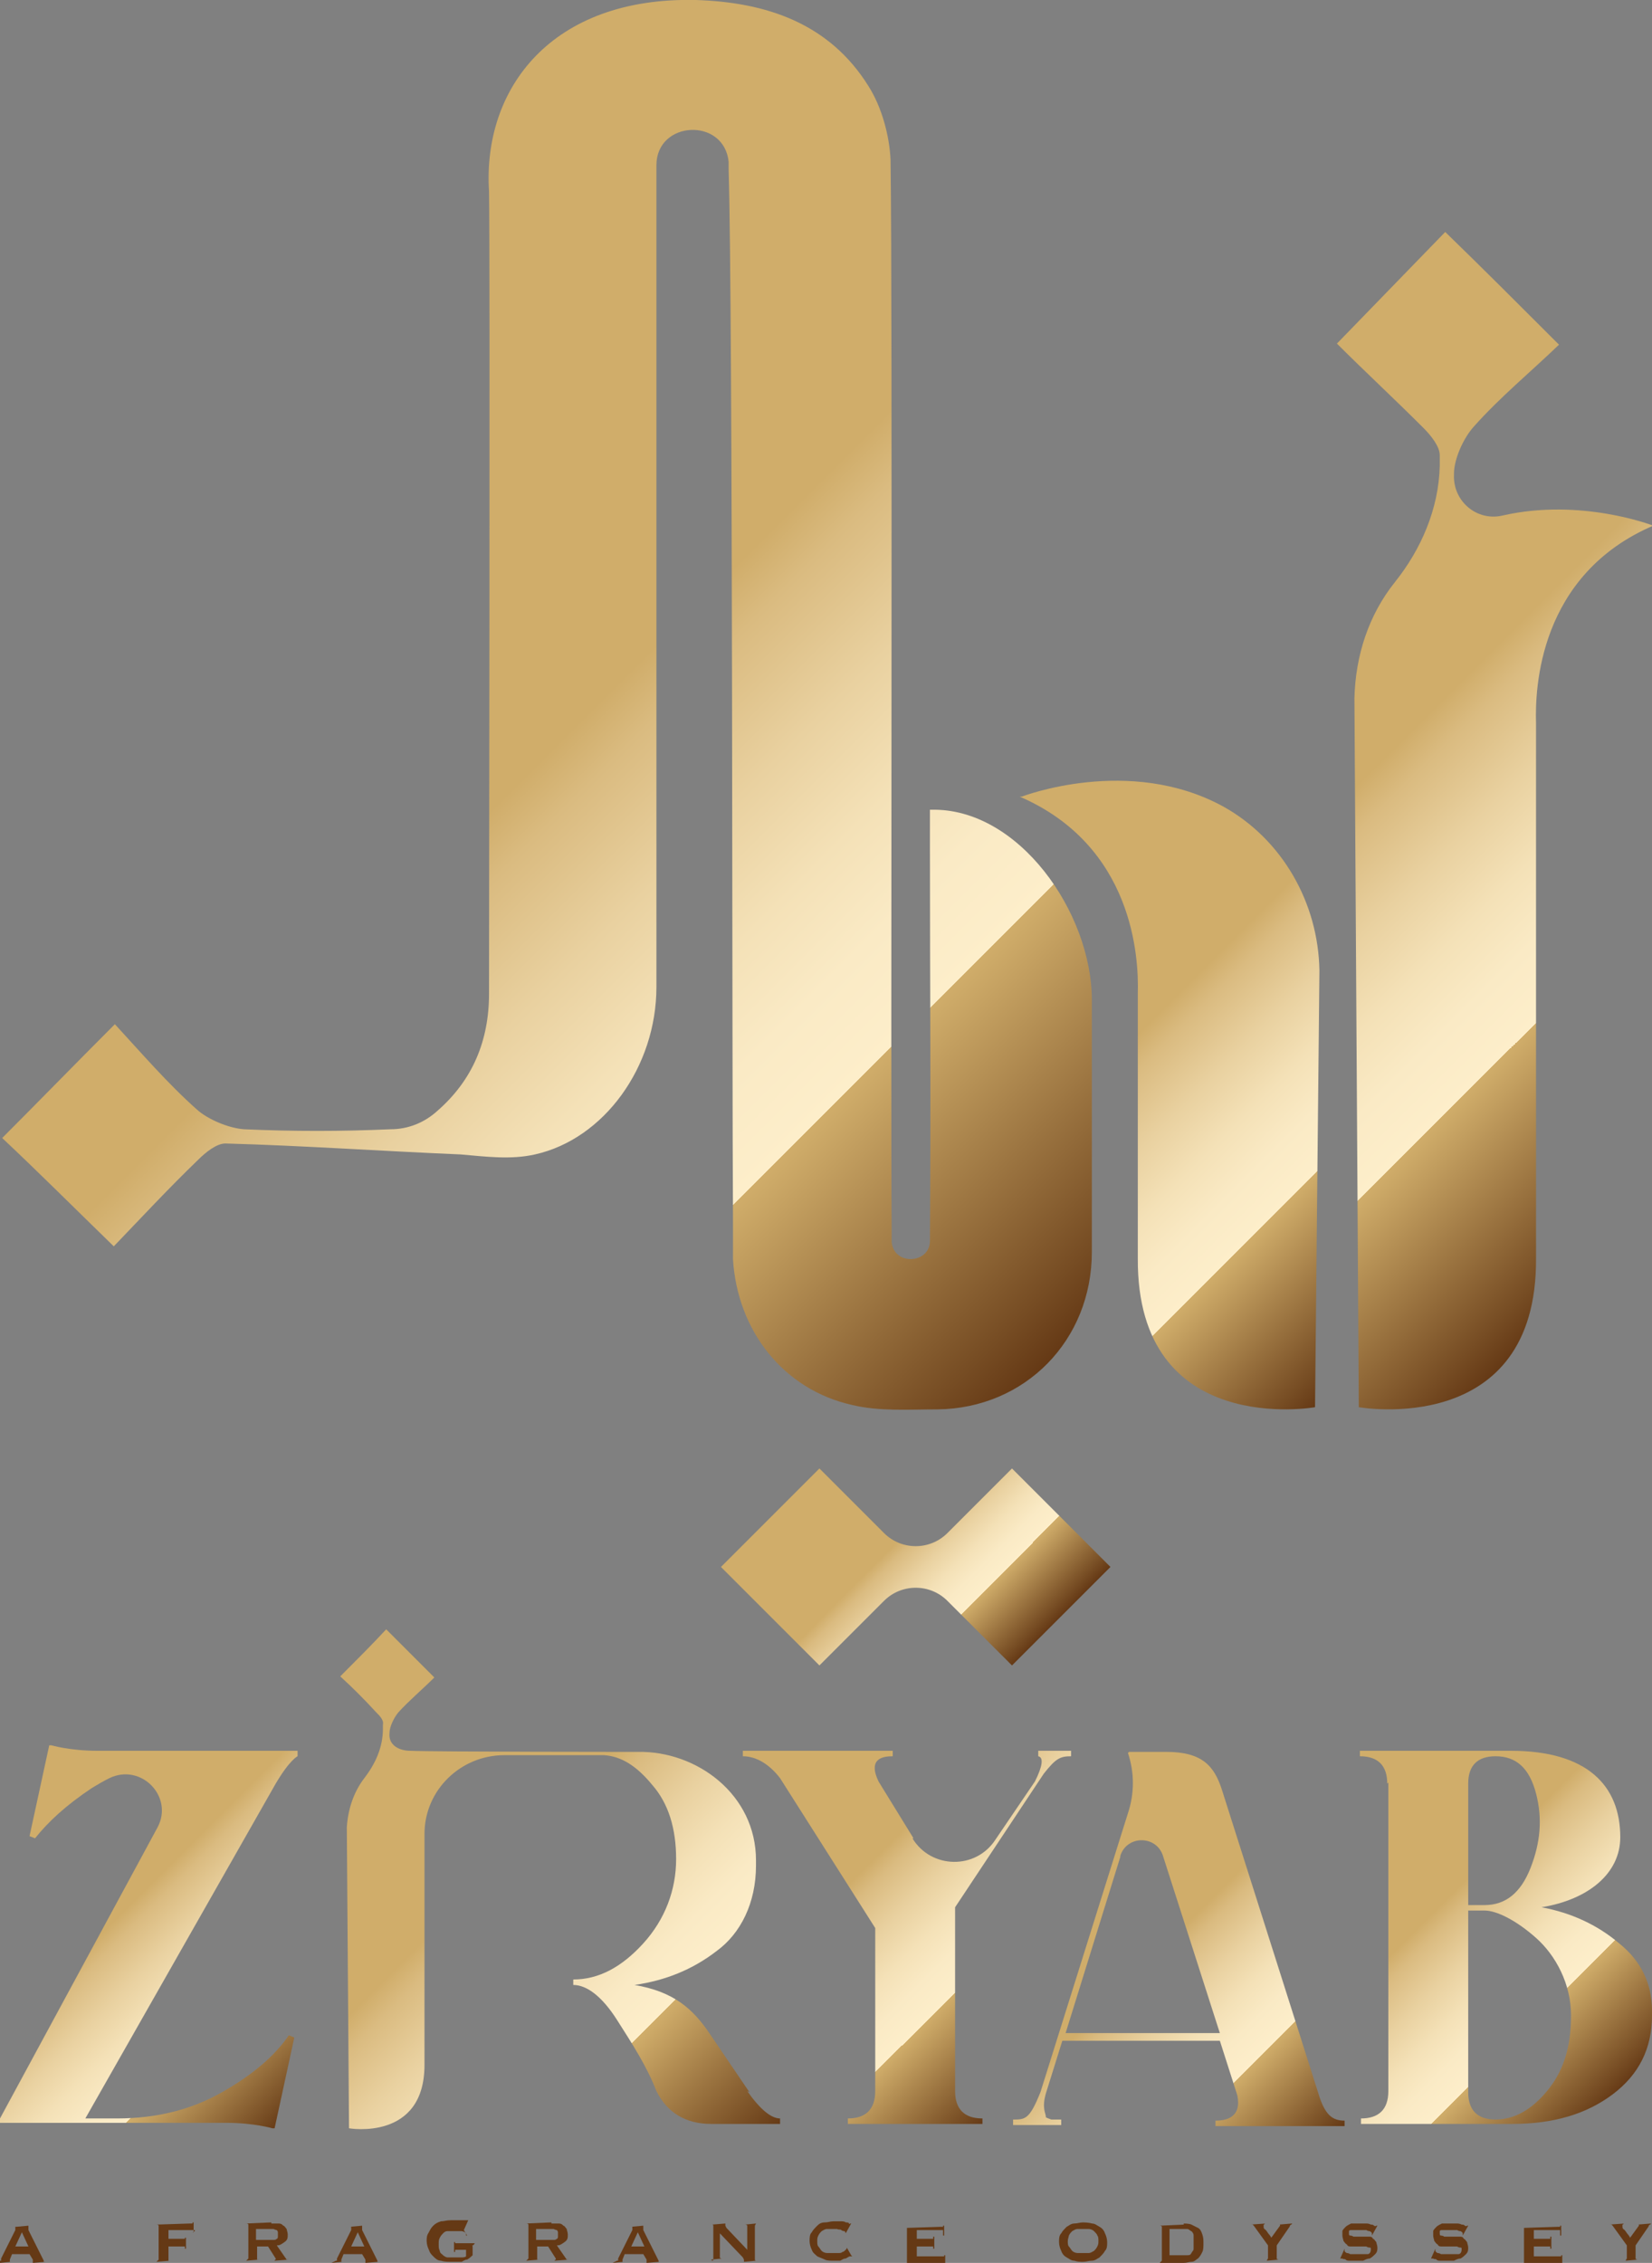 <svg viewBox="0 0 15.1 20.68" xmlns:xlink="http://www.w3.org/1999/xlink" xmlns="http://www.w3.org/2000/svg" id="Layer_2">
  <rect x="0" y="0" width="15.1" height="20.68" fill="#808080" stroke="none"/>
  <defs>
    <style>
      .cls-1 {
        fill: url(#linear-gradient-8);
      }

      .cls-2 {
        fill: url(#linear-gradient-7);
      }

      .cls-3 {
        fill: url(#linear-gradient-5);
      }

      .cls-4 {
        fill: url(#linear-gradient-6);
      }

      .cls-5 {
        fill: url(#linear-gradient-9);
      }

      .cls-6 {
        fill: url(#linear-gradient-4);
      }

      .cls-7 {
        fill: url(#linear-gradient-3);
      }

      .cls-8 {
        fill: url(#linear-gradient-2);
      }

      .cls-9 {
        fill: url(#linear-gradient);
      }

      .cls-10 {
        fill: #653915;
      }
    </style>
    <linearGradient gradientUnits="userSpaceOnUse" y2="7.78" x2="8.85" y1="11.91" x1="12.98" id="linear-gradient">
      <stop stop-color="#653915" offset="0"></stop>
      <stop stop-color="#764c23" offset=".04"></stop>
      <stop stop-color="#d0ad6a" offset=".26"></stop>
      <stop stop-color="#d6b678" offset=".26"></stop>
      <stop stop-color="#e4ca95" offset=".26"></stop>
      <stop stop-color="#efdaac" offset=".26"></stop>
      <stop stop-color="#f7e5bd" offset=".26"></stop>
      <stop stop-color="#fbebc6" offset=".26"></stop>
      <stop stop-color="#fdeeca" offset=".26"></stop>
      <stop stop-color="#faeac5" offset=".33"></stop>
      <stop stop-color="#f4e1b7" offset=".4"></stop>
      <stop stop-color="#e9d1a0" offset=".48"></stop>
      <stop stop-color="#dabb80" offset=".57"></stop>
      <stop stop-color="#d0ad6a" offset=".61"></stop>
    </linearGradient>
    <linearGradient xlink:href="#linear-gradient" y2="3.5" x2="1.9" y1="11.82" x1="10.22" id="linear-gradient-2"></linearGradient>
    <linearGradient xlink:href="#linear-gradient" y2="13.43" x2="7.47" y1="15.21" x1="9.26" id="linear-gradient-3"></linearGradient>
    <linearGradient xlink:href="#linear-gradient" y2="5" x2="10.33" y1="10.45" x1="15.77" id="linear-gradient-4"></linearGradient>
    <linearGradient xlink:href="#linear-gradient" y2="16.38" x2=".04" y1="19.17" x1="2.83" id="linear-gradient-5"></linearGradient>
    <linearGradient xlink:href="#linear-gradient" y2="15.86" x2="6.93" y1="18.67" x1="9.73" id="linear-gradient-6"></linearGradient>
    <linearGradient xlink:href="#linear-gradient" y2="16.97" x2="9.36" y1="19.66" x1="12.05" id="linear-gradient-7"></linearGradient>
    <linearGradient xlink:href="#linear-gradient" y2="16.38" x2="12.07" y1="19.11" x1="14.8" id="linear-gradient-8"></linearGradient>
    <linearGradient xlink:href="#linear-gradient" y2="15.7" x2="2.74" y1="19.76" x1="6.8" id="linear-gradient-9"></linearGradient>
  </defs>
  <g data-name="Layer_1" id="Layer_1-2">
    <g>
      <g>
        <path d="M9.34,7.28s.98-.38,1.84.09c.54.3.87.88.88,1.5l-.04,3.99s-1.63.29-1.62-1.36c0-1.4,0-1.38,0-2.11,0-.1,0-.21,0-.31.01-.33-.04-1.35-1.08-1.8Z" class="cls-9"></path>
        <path d="M8.51,7.4c.8-.02,1.47.94,1.47,1.74,0,.69,0,1.5,0,2.3,0,.81-.61,1.43-1.41,1.44-.26,0-.53.02-.78-.04-.63-.14-1.05-.68-1.09-1.33,0-.11,0-.23,0-.34-.01-1.36,0-8.27-.04-9.62,0-.02,0-.05,0-.07-.04-.41-.66-.38-.66.03,0,0,0,0,0,0,0,.7,0,6.81,0,7.51,0,.73-.48,1.39-1.11,1.53-.22.05-.45.02-.68,0-.72-.03-1.43-.08-2.15-.1-.08,0-.18.08-.25.15-.27.26-.52.53-.77.79-.36-.35-.69-.68-1.02-.99.33-.33.66-.67,1.03-1.04.24.26.48.54.75.78.1.09.29.17.43.18.44.02.89.02,1.34,0,.16,0,.31-.06.43-.17.32-.28.47-.64.47-1.07,0-.64.01-6.69,0-7.33C4.41.81,5.04-.03,6.36,0c.64.02,1.22.21,1.58.79.12.19.19.45.2.67.02,1.41,0,8.37.01,9.78,0,.03,0,.07,0,.11.02.22.35.2.35-.01,0,0,0,0,0,0,.01-1.41,0-2.21,0-3.62v-.32Z" class="cls-8"></path>
        <path d="M10.15,14.32l-.9-.9-.59.59c-.16.16-.42.16-.58,0l-.59-.59-.9.9.9.9.59-.59c.16-.16.42-.16.58,0l.59.59.9-.9Z" class="cls-7"></path>
        <path d="M15.1,4.8s-.65-.25-1.36-.09c-.24.06-.46-.13-.45-.37,0,0,0,0,0-.01,0-.14.09-.33.18-.43.24-.27.52-.5.78-.75-.37-.37-.7-.7-1.04-1.03-.31.32-.64.66-.99,1.02.25.25.52.5.79.77.07.07.15.17.15.25,0,.03,0,.07,0,.1-.01.39-.17.76-.41,1.06s-.36.67-.37,1.06l.04,6.48s1.63.29,1.62-1.36c0-1.43,0-3.98,0-4.64,0-.08,0-.17,0-.25-.01-.31.02-1.36,1.08-1.81Z" class="cls-6"></path>
      </g>
      <g>
        <path d="M0,19.41v-.05l1.44-2.66c.15-.28-.15-.59-.44-.45-.06.03-.11.06-.16.09-.24.16-.4.31-.52.46l-.05-.02.18-.83h.02s.17.05.42.05h1.83v.05s-.07.03-.2.25l-1.74,3.06h.29c.36,0,.68-.08.96-.24.28-.16.48-.33.61-.52l.05.02-.18.83h-.02s-.17-.05-.42-.05H0Z" class="cls-3"></path>
        <path d="M8.34,16.8c.17.28.58.29.76.01l.36-.53c.07-.14.08-.22.03-.23v-.05h.3v.05c-.1,0-.14.02-.25.16l-.81,1.22v1.68c0,.16.08.25.25.25v.05h-1.23v-.05c.16,0,.25-.08.25-.25v-1.49l-.87-1.37c-.1-.13-.22-.2-.34-.2v-.05h1.37v.05c-.09,0-.23.02-.13.23l.32.52Z" class="cls-4"></path>
        <path d="M10.32,16.01h.34c.33,0,.44.13.51.35l.88,2.77c.06.2.13.25.24.25v.05h-1.18v-.05c.1,0,.24-.03.2-.23l-.16-.5h-1.44l-.15.48c-.04.14,0,.18,0,.22,0,0,.02.01.05.02.05,0,.03,0,.09,0v.05h-.44v-.05c.11,0,.15,0,.25-.25l.8-2.55c.06-.18.06-.37,0-.55h0ZM10.24,16.97l-.5,1.61h1.41l-.52-1.62c-.06-.19-.33-.19-.39,0Z" class="cls-2"></path>
        <path d="M12.68,16.3c0-.16-.08-.25-.25-.25v-.05h1.38c.7,0,1,.32,1,.79,0,.33-.29.57-.72.64.27.05.51.16.71.33.2.16.3.37.3.61v.05c0,.3-.12.54-.36.72-.24.18-.54.27-.92.27h-1.38v-.05c.16,0,.25-.08.25-.25v-2.82ZM13.42,17.41h.15c.19,0,.33-.11.42-.34.09-.23.11-.45.05-.68-.06-.23-.18-.34-.37-.34-.16,0-.25.08-.25.25v1.11ZM13.42,19.12c0,.16.08.25.25.25s.33-.09.47-.26c.15-.18.22-.4.22-.69s-.14-.55-.32-.71c-.18-.16-.36-.25-.47-.25h-.15v1.66Z" class="cls-1"></path>
        <g>
          <path d="M0,20.66s.01,0,.01,0c0,0,0-.01,0-.02l.13-.26s0-.01,0-.02c0,0,0,0,0-.01,0,0,0,0,0,0s0,0-.01,0H.15s.11-.01.11-.01H.26s0,.01,0,.02c0,0,0,0,0,0,0,0,0,0,0,.01s0,0,0,.01l.14.28s0,0,0,.01c0,0,0,0,.01,0H.42s-.12.01-.12.01H.3s0-.01,0-.01c0,0,0,0,0,0,0,0,0-.01,0-.02l-.03-.05H.11l-.02.05s0,.02,0,.02c0,0,0,0,.01,0H.1s-.1.01-.1.01h0ZM.26,20.53l-.06-.13-.06.13h.12Z" class="cls-10"></path>
          <path d="M1.78,20.39s0,0,0-.01c0,0-.01,0-.02,0h-.22v.08h.13s.02,0,.02,0c0,0,0,0,0-.01h.01v.1h-.01s0-.02,0-.02c0,0-.01,0-.02,0h-.13v.13s0,0,0,0c0,0,0,0,.01,0h0s-.12.01-.12.01h0s.02-.02.02-.02v-.31s0-.01-.02-.01h0s.31-.01.31-.01c0,0,.02,0,.02,0,0,0,0,0,0-.01h.01v.09h-.01Z" class="cls-10"></path>
          <path d="M2.48,20.32s.04,0,.06,0,.03,0,.05.02c.01,0,.02.02.03.03,0,.01.01.03.01.05,0,.03,0,.05-.03.07s-.04.03-.07.03l.09.13s0,0,.01,0,0,0,.01,0h0s-.13.01-.13.01h0s0-.01.01-.01c0,0,0,0,0,0s0,0,0,0c0,0,0,0,0-.01l-.07-.11h-.1v.12s0,0,0,0c0,0,0,0,.02,0h0s-.12.01-.12.01h0s.02-.02.02-.02v-.31s0-.01-.02-.01h0s.23-.01.23-.01ZM2.46,20.47s.03,0,.04,0c.01,0,.02,0,.03-.01,0,0,.01,0,.01-.02,0,0,0-.01,0-.02s0-.01,0-.02c0,0,0-.01-.01-.02,0,0-.01,0-.03-.01-.01,0-.02,0-.04,0h-.12v.1h.12Z" class="cls-10"></path>
          <path d="M3.07,20.66s.01,0,.01,0c0,0,0-.01,0-.02l.13-.26s0-.01,0-.02c0,0,0,0,0-.01,0,0,0,0,0,0s0,0-.01,0h0s.11-.01.11-.01h0s0,.01,0,.02c0,0,0,0,0,0,0,0,0,0,0,.01s0,0,0,.01l.14.28s0,0,0,.01c0,0,0,0,.01,0h0s-.12.01-.12.01h0s0-.01,0-.01c0,0,0,0,0,0,0,0,0-.01,0-.02l-.03-.05h-.17l-.02.05s0,.02,0,.02c0,0,0,0,.01,0h0s-.1.01-.1.01h0ZM3.33,20.53l-.06-.13-.06.13h.12Z" class="cls-10"></path>
          <path d="M4.27,20.43h-.01s0,0,0-.01c0,0,0-.01-.01-.02,0,0-.02-.01-.03-.01-.01,0-.03,0-.04,0s-.03,0-.04,0c-.02,0-.03,0-.05,0s-.03.01-.04.02-.02.02-.03.04-.01.03-.01.06,0,.04.01.06c0,.02.02.03.03.04s.03.02.04.02.03,0,.05,0c.03,0,.05,0,.07,0s.04,0,.05-.01v-.06h-.09s-.01,0-.01,0c0,0,0,0,0,.02h-.01v-.09h.01s0,.01,0,.01c0,0,0,0,.01,0h.17s-.01.02-.02.02,0,0,0,.01v.08s0,0,0,0c0,0,0,0,0,0h0s-.03.03-.05.04c-.02,0-.03.01-.05.02-.02,0-.03,0-.05,0-.02,0-.03,0-.05,0-.03,0-.06,0-.09-.01-.03,0-.05-.02-.07-.04-.02-.02-.03-.03-.04-.06-.01-.02-.02-.05-.02-.08s0-.05.02-.08c.01-.02.02-.04.04-.06s.04-.03.07-.04c.03,0,.05-.01.09-.01.02,0,.04,0,.06,0,.02,0,.03,0,.05,0,.01,0,.03,0,.03,0s.01,0,.02,0c0,0,0,0,0,0s0,0,0,0h0s-.04.09-.04.09Z" class="cls-10"></path>
          <path d="M5.04,20.32s.04,0,.06,0,.03,0,.05.02c.01,0,.02.02.03.03,0,.01.01.03.01.05,0,.03,0,.05-.03.07s-.04.03-.07.03l.09.13s0,0,.01,0,0,0,.01,0h0s-.13.01-.13.01h0s0-.01.01-.01c0,0,0,0,0,0s0,0,0,0c0,0,0,0,0-.01l-.07-.11h-.1v.12s0,0,0,0c0,0,0,0,.02,0h0s-.12.01-.12.01h0s.02-.02.02-.02v-.31s0-.01-.02-.01h0s.23-.01.23-.01ZM5.02,20.47s.03,0,.04,0c.01,0,.02,0,.03-.01,0,0,.01,0,.01-.02,0,0,0-.01,0-.02s0-.01,0-.02c0,0,0-.01-.01-.02,0,0-.01,0-.03-.01-.01,0-.02,0-.04,0h-.12v.1h.12Z" class="cls-10"></path>
          <path d="M5.64,20.66s.01,0,.01,0c0,0,0-.01,0-.02l.13-.26s0-.01,0-.02c0,0,0,0,0-.01,0,0,0,0,0,0s0,0-.01,0h0s.11-.01.11-.01h0s0,.01,0,.02c0,0,0,0,0,0,0,0,0,0,0,.01s0,0,0,.01l.14.28s0,0,0,.01c0,0,0,0,.01,0h0s-.12.01-.12.01h0s0-.01,0-.01c0,0,0,0,0,0,0,0,0-.01,0-.02l-.03-.05h-.17l-.02.05s0,.02,0,.02c0,0,0,0,.01,0h0s-.1.01-.1.01h0ZM5.89,20.53l-.06-.13-.06.13h.12Z" class="cls-10"></path>
          <path d="M6.51,20.66s.01,0,.01-.01v-.31s0-.01-.01-.01h0s.12-.01.12-.01h0s0,.01,0,.02c0,0,0,0,.01.02l.19.2v-.22s0-.01-.02-.01h0s.1-.01.1-.01h0s-.01.02-.01.02v.31s0,.01.01.01h0s-.11.01-.11.01h0s0-.01,0-.02c0,0,0,0-.01-.02l-.21-.22v.22s0,.01.02.01h0s-.1.01-.1.01h0Z" class="cls-10"></path>
          <path d="M7.79,20.62s0,0,0,0c0,0,0,0,0,0,0,0,0,0-.02,0-.01,0-.02.01-.04.02-.02,0-.03.01-.05.02-.02,0-.04,0-.06,0-.03,0-.06,0-.08-.01s-.05-.02-.07-.03c-.02-.02-.04-.03-.05-.06-.01-.02-.02-.05-.02-.08s0-.06.02-.08c.01-.02.03-.04.05-.06s.04-.03.07-.03c.03,0,.05-.01.08-.01.02,0,.04,0,.06,0s.04,0,.05.01c.01,0,.03,0,.03.01s.01,0,.01,0c0,0,0,0,0,0,0,0,0,0,0,0h.01s-.05.09-.05.09h0s0,0,0,0c0,0,0,0,0,0,0,0,0-.01-.01-.02,0,0-.02,0-.03-.01s-.02,0-.04-.01c-.01,0-.03,0-.04,0-.02,0-.04,0-.05,0-.02,0-.03.01-.05.02-.01.01-.02.02-.03.04s-.01.03-.01.05,0,.04.01.05.02.03.03.04c.01.01.03.02.05.02.02,0,.04,0,.05,0,.01,0,.03,0,.05,0,.02,0,.03,0,.04-.01.01,0,.02-.01.03-.02s.01-.01.01-.02c0,0,0,0,0,0h0s.04.07.04.07h0Z" class="cls-10"></path>
          <path d="M8.62,20.39s0,0,0-.01c0,0-.01,0-.02,0h-.22v.08h.13s.02,0,.02,0c0,0,0,0,0-.02h.01v.11h-.01s0-.02,0-.02c0,0-.01,0-.02,0h-.13v.09h.23s.01,0,.02,0c0,0,0,0,0-.01h.01v.09h-.01s0-.01,0-.01c0,0,0,0-.02,0h-.32s0-.01,0-.02c0,0,0,0,0,0v-.31s0,0,0,0c0,0,0,0,0,0h0s.31-.01.31-.01c0,0,.02,0,.02,0,0,0,0,0,0-.01h.01v.09h-.01Z" class="cls-10"></path>
          <path d="M9.9,20.31s.05,0,.08.01c.03,0,.05.02.07.03.02.01.04.03.05.06.01.02.02.05.02.08s0,.06-.02.08c-.01.02-.03.04-.05.06-.02.01-.04.03-.07.03-.03,0-.05.01-.08.01s-.05,0-.08-.01c-.03,0-.05-.02-.07-.03-.02-.01-.04-.03-.05-.06-.01-.02-.02-.05-.02-.08s0-.06.02-.08c.01-.02.03-.04.05-.06.02-.01.04-.03.07-.03.03,0,.05-.01.08-.01ZM9.9,20.37s-.03,0-.05,0c-.02,0-.03.01-.05.02-.01.01-.02.02-.03.04,0,.01-.01.03-.01.05s0,.04.01.05.02.03.03.04c.01.01.03.02.05.02.02,0,.03,0,.05,0s.03,0,.05,0,.03-.01.05-.02c.01-.01.02-.02.03-.04s.01-.03.01-.05,0-.04-.01-.05c0-.01-.02-.03-.03-.04-.01-.01-.03-.02-.05-.02s-.03,0-.05,0Z" class="cls-10"></path>
          <path d="M10.82,20.32s.05,0,.07.01.04.02.06.03c.02.01.03.03.04.06s.01.05.01.08,0,.06-.01.08-.02.04-.04.06c-.02.01-.03.03-.06.03-.02,0-.04.01-.07.01h-.22s.02-.02.02-.02v-.31s0-.01-.02-.01h0s.22-.01.22-.01ZM10.79,20.61s.04,0,.06,0c.02,0,.03,0,.04-.02s.02-.02.02-.04,0-.03,0-.06,0-.04,0-.06-.01-.03-.02-.04c-.01,0-.02-.02-.04-.02-.02,0-.03,0-.06,0h-.1v.24h.1Z" class="cls-10"></path>
          <path d="M11.56,20.32h0s0,.01-.01.01c0,0,0,0,0,0,0,0,0,0,0,.02s.01.02.02.03.02.03.03.04.02.03.02.03l.08-.11s0,0,0-.01c0,0,0,0,0,0,0,0,0,0,0,0,0,0,0,0-.01,0h0s.12-.01.12-.01h0s0,.01-.01.01c0,0,0,0,0,0,0,0,0,0-.01.01,0,0,0,.01-.01.02l-.11.16v.12s0,.01.02.01h0s-.11.01-.11.01h0s0-.01.01-.02c0,0,0,0,0,0v-.12l-.13-.18s0,0-.01-.01c0,0-.01,0-.02,0h0s.14-.01.14-.01Z" class="cls-10"></path>
          <path d="M12.29,20.56h0s0,.01,0,.01c0,0,0,.01.02.02,0,0,.02,0,.03.01.01,0,.02,0,.04,0s.02,0,.04,0c0,0,.02,0,.03,0,.01,0,.02,0,.04,0s.02,0,.03-.01c0,0,.01-.01.01-.03s0-.02-.01-.02c0,0-.02,0-.03-.01-.01,0-.03,0-.04,0-.02,0-.03,0-.05,0-.02,0-.03,0-.05,0-.02,0-.03,0-.04-.02-.01,0-.02-.02-.03-.03,0-.01-.01-.03-.01-.05,0-.01,0-.03,0-.04,0-.01.02-.03.03-.04.01-.01.03-.02.05-.03.02,0,.05,0,.07,0,.02,0,.04,0,.06,0s.03,0,.05.01c.01,0,.02,0,.03.01s.02,0,.02,0c0,0,.01,0,.01,0h0s-.05.09-.05.09h0s0-.01,0-.02c0,0,0-.01-.02-.02,0,0-.02,0-.03-.01-.01,0-.02,0-.04,0-.01,0-.03,0-.04,0,0,0-.02,0-.03,0-.01,0-.02,0-.03,0,0,0-.02,0-.02.01s0,.01,0,.02c0,.01,0,.02.01.02,0,0,.02,0,.03.01.01,0,.03,0,.04,0,.02,0,.03,0,.05,0,.02,0,.03,0,.05,0,.02,0,.03,0,.04.02.01,0,.02.02.03.03,0,.01.01.03.01.05,0,.02,0,.04-.02.06-.01.01-.03.03-.05.04-.02,0-.04.01-.06.02-.02,0-.04,0-.06,0-.03,0-.05,0-.06,0-.02,0-.03,0-.04-.01s-.02,0-.03-.01c0,0-.01,0-.02,0,0,0,0,0,0,0h0s.04-.09.04-.09Z" class="cls-10"></path>
          <path d="M13.12,20.56h0s0,.01,0,.01c0,0,0,.01.02.02,0,0,.02,0,.03.01.01,0,.02,0,.04,0s.02,0,.04,0c0,0,.02,0,.03,0,.01,0,.02,0,.04,0s.02,0,.03-.01c0,0,.01-.01.01-.03s0-.02-.01-.02c0,0-.02,0-.03-.01-.01,0-.03,0-.04,0-.02,0-.03,0-.05,0-.02,0-.03,0-.05,0-.02,0-.03,0-.04-.02-.01,0-.02-.02-.03-.03,0-.01-.01-.03-.01-.05,0-.01,0-.03,0-.04,0-.01.02-.03.03-.04.01-.01.03-.02.05-.03.02,0,.05,0,.07,0,.02,0,.04,0,.06,0s.03,0,.05.01c.01,0,.02,0,.03.01s.02,0,.02,0c0,0,.01,0,.01,0h0s-.05.09-.05.09h0s0-.01,0-.02c0,0,0-.01-.02-.02,0,0-.02,0-.03-.01-.01,0-.02,0-.04,0-.01,0-.03,0-.04,0,0,0-.02,0-.03,0-.01,0-.02,0-.03,0,0,0-.02,0-.02.01s0,.01,0,.02c0,.01,0,.02.01.02,0,0,.02,0,.03.01.01,0,.03,0,.04,0,.02,0,.03,0,.05,0,.02,0,.03,0,.05,0,.02,0,.03,0,.04.02.01,0,.02.02.03.03,0,.01.01.03.01.05,0,.02,0,.04-.02.06-.01.01-.03.03-.05.04-.02,0-.04.01-.06.02-.02,0-.04,0-.06,0-.03,0-.05,0-.06,0-.02,0-.03,0-.04-.01s-.02,0-.03-.01c0,0-.01,0-.02,0,0,0,0,0,0,0h0s.04-.09.04-.09Z" class="cls-10"></path>
          <path d="M14.26,20.39s0,0,0-.01c0,0-.01,0-.02,0h-.22v.08h.13s.02,0,.02,0c0,0,0,0,0-.02h.01v.11h-.01s0-.02,0-.02c0,0-.01,0-.02,0h-.13v.09h.23s.01,0,.02,0c0,0,0,0,0-.01h.01v.09h-.01s0-.01,0-.01c0,0,0,0-.02,0h-.32s0-.01,0-.02c0,0,0,0,0,0v-.31s0,0,0,0c0,0,0,0,0,0h0s.31-.01.31-.01c0,0,.02,0,.02,0,0,0,0,0,0-.01h.01v.09h-.01Z" class="cls-10"></path>
          <path d="M14.84,20.32h0s0,.01-.01.01c0,0,0,0,0,0,0,0,0,0,0,.02s.01.02.02.03.02.03.03.04.02.03.02.03l.08-.11s0,0,0-.01c0,0,0,0,0,0,0,0,0,0,0,0,0,0,0,0-.01,0h0s.12-.01.12-.01h0s0,.01-.01.01c0,0,0,0,0,0,0,0,0,0-.01.01,0,0,0,.01-.01.02l-.11.16v.12s0,.01.02.01h0s-.11.01-.11.01h0s0-.01.01-.02c0,0,0,0,0,0v-.12l-.13-.18s0,0-.01-.01c0,0-.01,0-.02,0h0s.14-.01.14-.01Z" class="cls-10"></path>
        </g>
        <path d="M6.85,19.12l-.36-.53c-.16-.24-.34-.39-.69-.45.28-.04.53-.14.75-.31.22-.16.36-.44.36-.78v-.05c0-.6-.54-1-1.08-.99,0,0-1.86,0-2.08-.01-.1,0-.2-.05-.19-.16h0c0-.06.04-.14.08-.19.1-.11.22-.21.33-.32-.16-.16-.3-.3-.44-.44-.13.14-.27.28-.42.43.11.1.22.21.33.33.03.03.07.07.06.11,0,.01,0,.03,0,.04,0,.17-.07.32-.17.45s-.15.29-.16.45l.02,2.75s.69.12.69-.58c0-.61,0-1.69,0-1.97,0-.04,0-.07,0-.11,0,0,0-.02,0-.03,0-.4.33-.72.73-.72h.91c.16.01.3.1.44.27.15.17.22.4.22.68s-.1.55-.3.77c-.2.22-.41.33-.64.33v.05c.12,0,.26.1.4.32s.27.42.36.65c.1.2.27.3.5.3h.63v-.05c-.08,0-.18-.08-.3-.25Z" class="cls-5"></path>
      </g>
    </g>
  </g>
</svg>